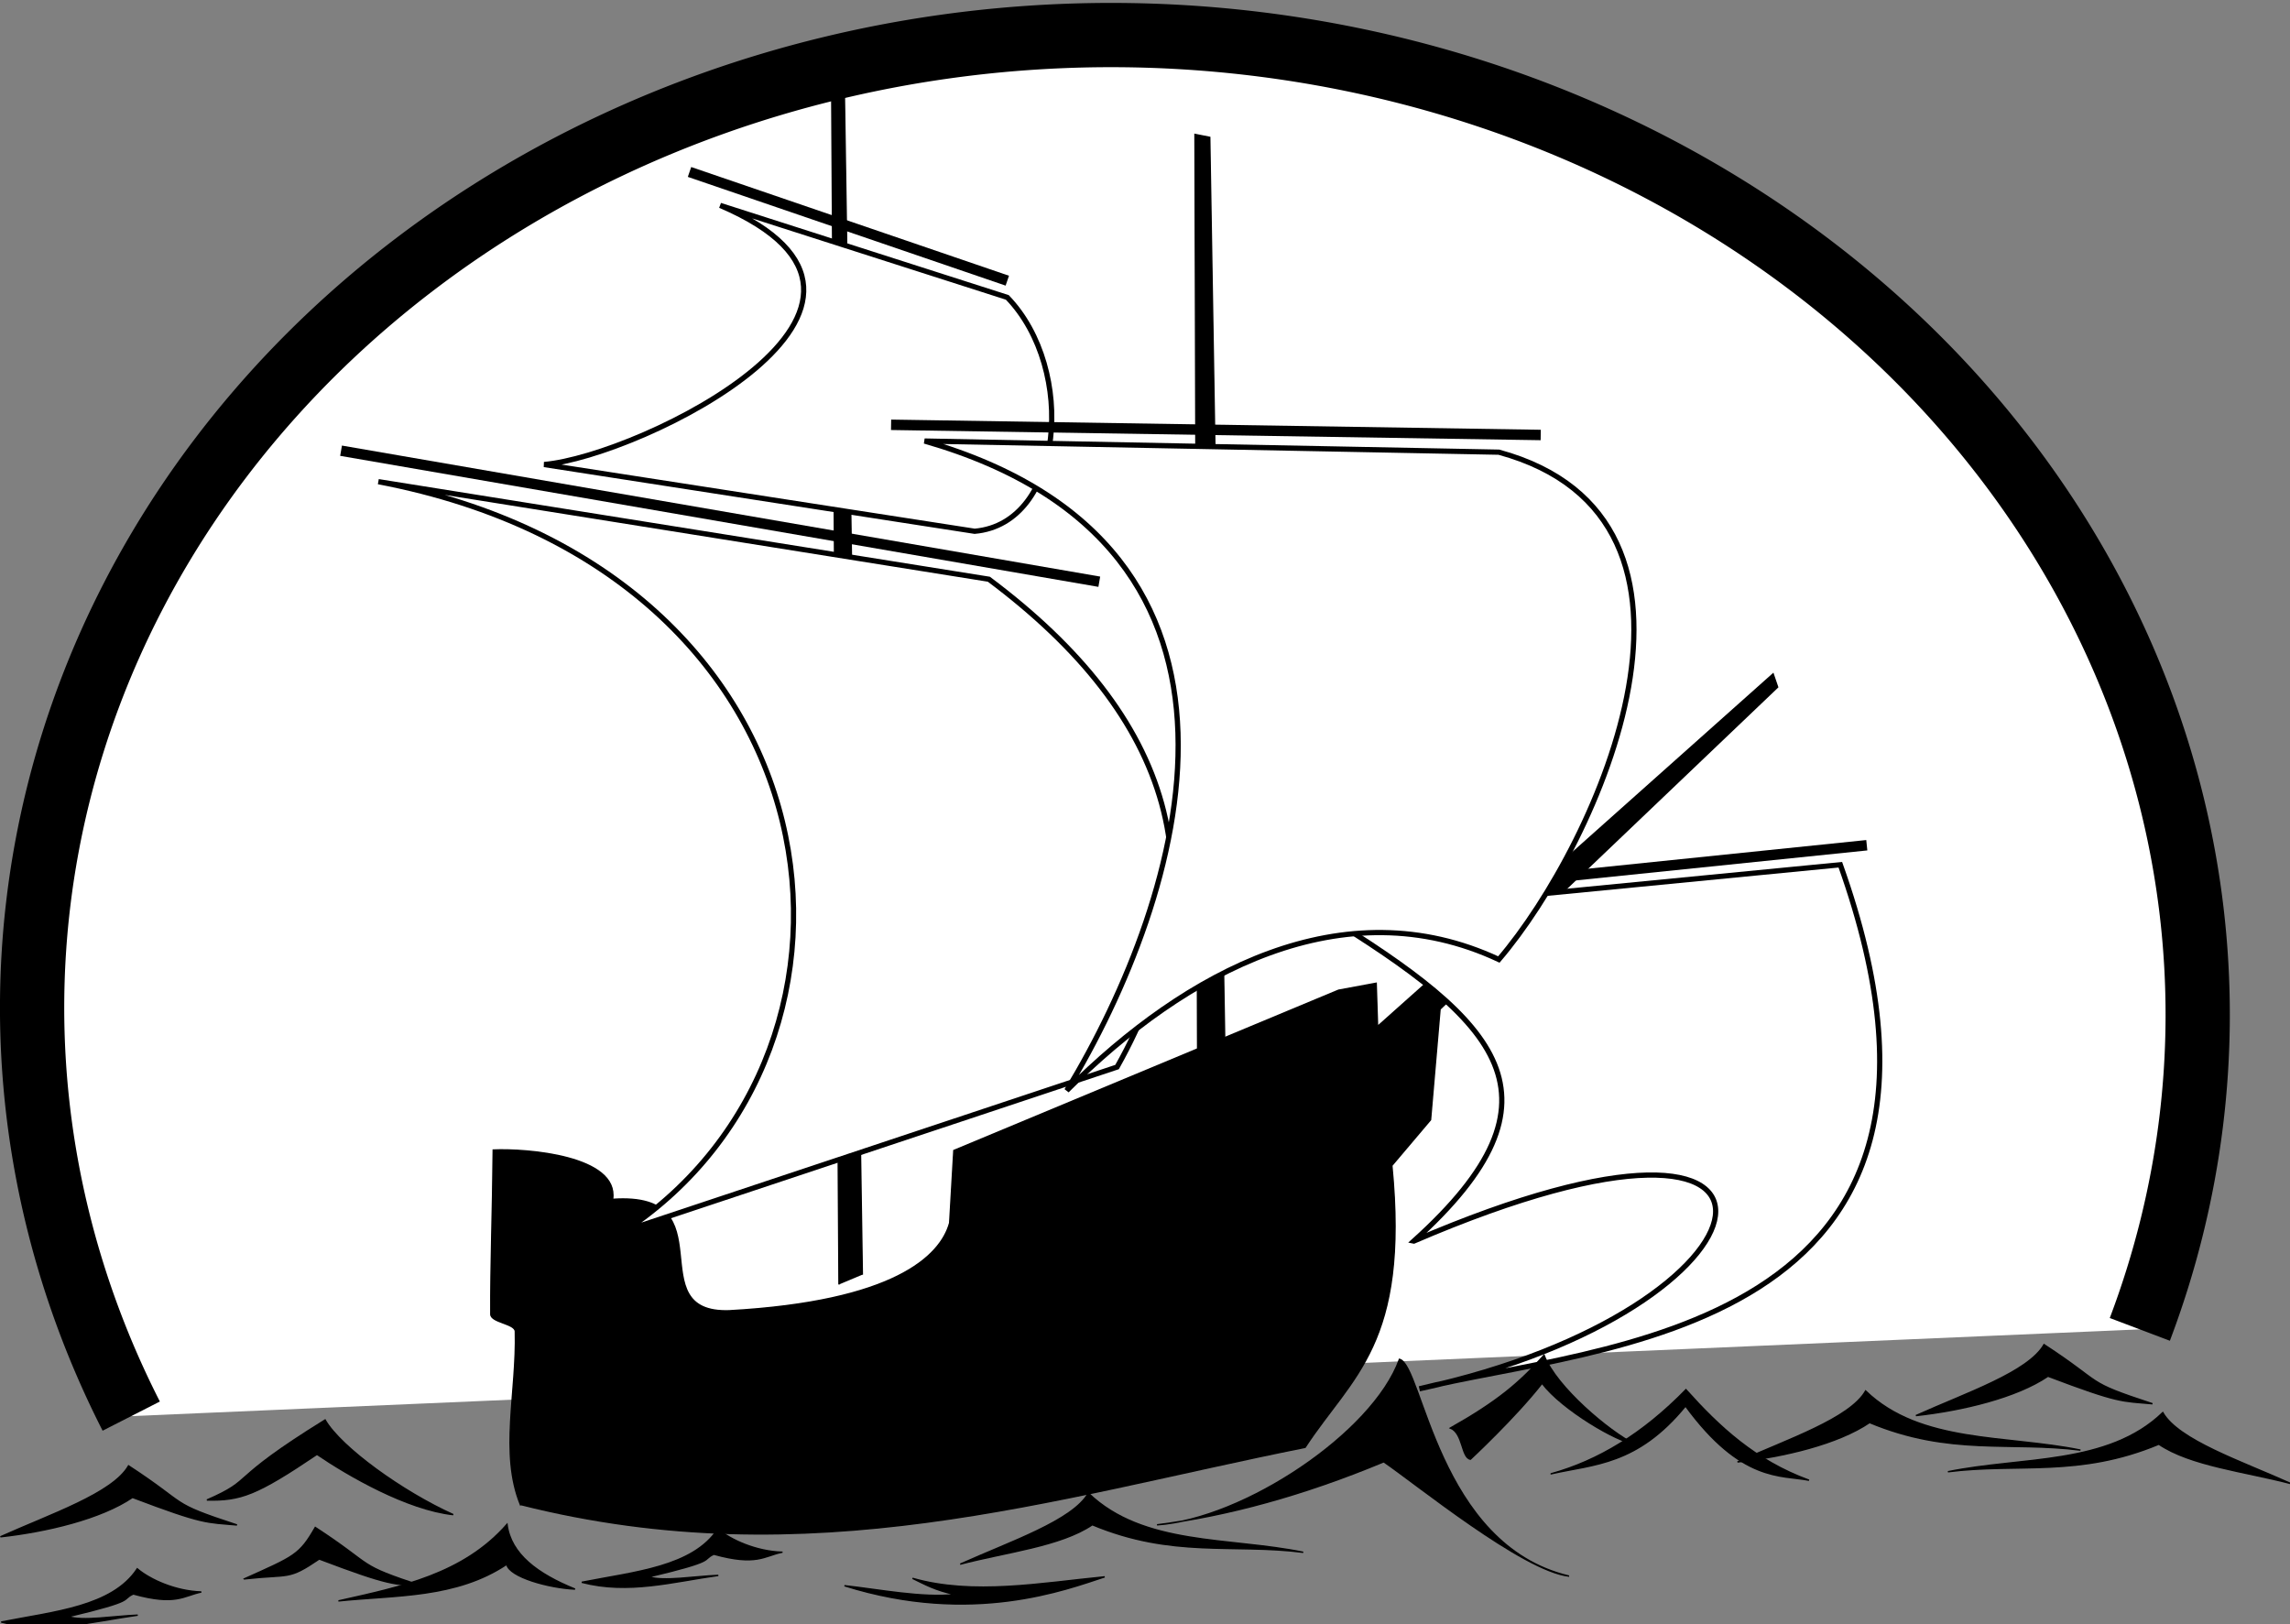 <?xml version="1.0" encoding="UTF-8" standalone="no"?>
<!-- Created with Inkscape (http://www.inkscape.org/) -->

<svg
   xmlns:dc="http://purl.org/dc/elements/1.1/"
   xmlns:cc="http://creativecommons.org/ns#"
   xmlns:rdf="http://www.w3.org/1999/02/22-rdf-syntax-ns#"
   xmlns:svg="http://www.w3.org/2000/svg"
   xmlns="http://www.w3.org/2000/svg"
   xmlns:sodipodi="http://sodipodi.sourceforge.net/DTD/sodipodi-0.dtd"
   xmlns:inkscape="http://www.inkscape.org/namespaces/inkscape"
   width="81.013mm"
   height="57.467mm"
   viewBox="0 0 81.013 57.467"
   version="1.1"
   id="svg269"
   inkscape:version="0.92.2 (5c3e80d, 2017-08-06)"
   sodipodi:docname="Sailboat outline.svg">
  <rect x="0" y="0" width="81.013" height="57.467" fill="#808080" stroke="none"/>
  <title
     id="title329">Sailboat outline</title>
  <defs
     id="defs263" />
  <sodipodi:namedview
     id="base"
     pagecolor="#ffffff"
     bordercolor="#666666"
     borderopacity="1.0"
     inkscape:pageopacity="0.0"
     inkscape:pageshadow="2"
     inkscape:zoom="1.4"
     inkscape:cx="198.8095"
     inkscape:cy="30.026962"
     inkscape:document-units="mm"
     inkscape:current-layer="layer1"
     showgrid="false"
     fit-margin-top="0"
     fit-margin-left="0"
     fit-margin-right="0"
     fit-margin-bottom="0"
     inkscape:window-width="1304"
     inkscape:window-height="746"
     inkscape:window-x="54"
     inkscape:window-y="-8"
     inkscape:window-maximized="1" />
  <g
     inkscape:label="Ebene 1"
     inkscape:groupmode="layer"
     id="layer1"
     transform="translate(-53.232,-56.6)">
    <g
       id="g378"
       transform="matrix(0.646,0,0,0.646,39.96,-158.846)">
      <path
         sodipodi:open="true"
         d="m -410.529,34.737 a 53.458,59.299 0 0 1 63.386,14.516 53.458,59.299 0 0 1 4.318,71.634 53.458,59.299 0 0 1 -61.079,23.749"
         sodipodi:end="1.88387"
         sodipodi:start="4.2657756"
         sodipodi:ry="59.298706"
         sodipodi:rx="53.458412"
         sodipodi:cy="88.219604"
         sodipodi:cx="-387.43997"
         sodipodi:type="arc"
         transform="rotate(-89.023)"
         id="path913-6-1-4"
         style="opacity:1;fill:#ffffff;fill-opacity:1;fill-rule:evenodd;stroke:#000000;stroke-width:3.519;stroke-miterlimit:4;stroke-dasharray:none;stroke-opacity:1" />
      <path
         sodipodi:nodetypes="ccccc"
         inkscape:connector-curvature="0"
         id="path893-3-4-0"
         d="m 85.986,340.869 0.153,53.125 1.527,-0.305 -0.872,-52.659 z"
         style="fill:#000000;stroke:#000000;stroke-width:0.076px;stroke-linecap:butt;stroke-linejoin:miter;stroke-opacity:1" />
      <path
         sodipodi:nodetypes="ccccccccccccccccssc"
         inkscape:connector-curvature="0"
         id="path826-6-3-5"
         d="m 49.043,415.9 c 15.837,4 29.166,-0.362 42.973,-3.129 2.576,-3.941 5.701,-5.615 4.751,-15.433 l 2.119,-2.504 0.573,-6.662 -2.405,2.846 20.84,-19.88 -0.248,-0.726 -21.661,19.309 -0.076,-2.366 -2.061,0.382 -21.067,8.778 -0.229,3.969 c -0.51,1.849 -3.083,4.307 -12.06,4.809 -5.05,0.176 -0.039,-6.538 -6.398,-6.103 0.345,-2.382 -4.706,-2.782 -6.538,-2.7 -0.027,3.338 -0.149,6.295 -0.132,8.994 0.003,0.446 1.332,0.508 1.343,0.94 0.087,3.338 -0.863,6.665 0.275,9.479 z"
         style="fill:#000000;stroke:#000000;stroke-width:0.076px;stroke-linecap:butt;stroke-linejoin:miter;stroke-opacity:1" />
      <path
         inkscape:connector-curvature="0"
         id="path836-0-1-4"
         d="m 58.305,342.925 17.403,5.954"
         style="fill:none;stroke:#000000;stroke-width:0.571;stroke-linecap:butt;stroke-linejoin:miter;stroke-miterlimit:4;stroke-dasharray:none;stroke-opacity:1" />
      <path
         sodipodi:nodetypes="cc"
         inkscape:connector-curvature="0"
         id="path838-9-8-6"
         d="m 39.222,358.191 41.523,7.175"
         style="fill:none;stroke:#000000;stroke-width:0.571;stroke-linecap:butt;stroke-linejoin:miter;stroke-miterlimit:4;stroke-dasharray:none;stroke-opacity:1" />
      <path
         sodipodi:nodetypes="cccc"
         inkscape:connector-curvature="0"
         id="path891-4-9-3"
         d="m 66.49,403.852 -0.4,-65.659 0.695,0.46 0.984,64.663"
         style="fill:#000000;stroke:#000000;stroke-width:0.076px;stroke-linecap:butt;stroke-linejoin:miter;stroke-opacity:1" />
      <path
         sodipodi:nodetypes="ccccc"
         inkscape:connector-curvature="0"
         id="path840-5-0-4"
         d="m 41.265,359.886 c 25.844,4.939 28.65,31.011 13.509,41.025 l 26.945,-8.967 c 5.819,-10.37 3.032,-19.195 -7.022,-26.715 z"
         style="fill:#ffffff;stroke:#000000;stroke-width:0.286;stroke-linecap:butt;stroke-linejoin:miter;stroke-miterlimit:4;stroke-dasharray:none;stroke-opacity:1" />
      <path
         sodipodi:nodetypes="ccccc"
         inkscape:connector-curvature="0"
         id="path830-4-2-8"
         d="m 97.97,401.474 c 8.763,-7.901 4.639,-11.993 -4.885,-17.861 l 28.242,-2.748 c 9.217,25.875 -13.503,26.286 -23.051,28.7 20.142,-4.342 23.179,-18.203 -0.305,-8.091 z"
         style="fill:#ffffff;stroke:#000000;stroke-width:0.286;stroke-linecap:butt;stroke-linejoin:miter;stroke-miterlimit:4;stroke-dasharray:none;stroke-opacity:1" />
      <path
         sodipodi:nodetypes="cc"
         inkscape:connector-curvature="0"
         id="path832-1-8-7"
         d="m 91.634,383.003 31.142,-3.206"
         style="fill:none;stroke:#000000;stroke-width:0.571;stroke-linecap:butt;stroke-linejoin:miter;stroke-miterlimit:4;stroke-dasharray:none;stroke-opacity:1" />
      <path
         sodipodi:nodetypes="ccccccc"
         inkscape:connector-curvature="0"
         id="path1072-5-8-3"
         d="m 63.363,418.515 c -1.417,-0.047 -2.788,-0.664 -3.508,-1.268 -1.374,2.08 -4.565,2.344 -7.448,2.915 2.544,0.664 4.998,-0.033 7.475,-0.378 -1.304,0.049 -3.011,0.351 -3.805,0.081 3.853,-0.914 2.845,-0.916 3.562,-1.241 2.338,0.649 2.757,0.093 3.724,-0.108 z"
         style="fill:#000000;stroke:#000000;stroke-width:0.076px;stroke-linecap:butt;stroke-linejoin:miter;stroke-opacity:1" />
      <path
         sodipodi:nodetypes="ccccc"
         inkscape:connector-curvature="0"
         id="path1074-2-2-1"
         d="m 70.516,419.945 c 3.306,0.954 7.083,0.255 10.525,-0.081 -2.086,0.678 -7.25,2.682 -14.249,0.486 1.959,0.219 4.249,0.676 6.072,0.486 -1.135,-0.246 -1.693,-0.575 -2.348,-0.891 z"
         style="fill:#000000;stroke:#000000;stroke-width:0.076px;stroke-linecap:butt;stroke-linejoin:miter;stroke-opacity:1" />
      <path
         sodipodi:nodetypes="ccccc"
         inkscape:connector-curvature="0"
         id="path1040-6-0-0-8"
         d="m 146.001,414.757 c -2.503,-0.658 -5.504,-0.984 -7.232,-2.159 -4.379,1.827 -7.705,1.021 -11.55,1.511 4.045,-0.833 8.754,-0.339 11.766,-3.238 0.866,1.506 4.266,2.65 7.016,3.886 z"
         style="fill:#000000;stroke:#000000;stroke-width:0.076px;stroke-linecap:butt;stroke-linejoin:miter;stroke-opacity:1" />
      <path
         sodipodi:nodetypes="ccccc"
         inkscape:connector-curvature="0"
         id="path1040-9-7-4-6-1"
         d="m 115.696,413.572 c 2.53,-0.28 5.504,-0.984 7.232,-2.159 4.379,1.827 7.705,1.021 11.55,1.511 -4.045,-0.833 -8.754,-0.34 -11.766,-3.238 -0.866,1.506 -4.266,2.65 -7.016,3.886 z"
         style="fill:#000000;stroke:#000000;stroke-width:0.076px;stroke-linecap:butt;stroke-linejoin:miter;stroke-opacity:1" />
      <path
         sodipodi:nodetypes="ccccccc"
         inkscape:connector-curvature="0"
         id="path1072-0-9-2-3"
         d="m 31.569,420.693 c -1.417,-0.047 -2.788,-0.664 -3.508,-1.268 -1.374,2.08 -4.565,2.344 -7.448,2.914 2.544,0.664 4.998,-0.033 7.475,-0.378 -1.304,0.049 -3.011,0.351 -3.805,0.081 3.853,-0.914 2.845,-0.916 3.562,-1.241 2.338,0.649 2.757,0.093 3.724,-0.108 z"
         style="fill:#000000;stroke:#000000;stroke-width:0.076px;stroke-linecap:butt;stroke-linejoin:miter;stroke-opacity:1" />
      <path
         sodipodi:nodetypes="cccccc"
         inkscape:connector-curvature="0"
         id="path1076-1-0-8-2"
         d="m 110.039,412.583 c -1.351,-0.673 -4.269,-3.103 -4.938,-4.858 -1.351,1.523 -2.559,2.538 -5.127,3.99 0.7,0.282 0.599,1.629 1.096,1.707 0,0 2.467,-2.294 3.923,-4.159 1.101,1.455 4.142,3.22 5.046,3.319 z"
         style="fill:#000000;stroke:#000000;stroke-width:0.076px;stroke-linecap:butt;stroke-linejoin:miter;stroke-opacity:1" />
      <path
         sodipodi:nodetypes="ccccc"
         inkscape:connector-curvature="0"
         id="path1097-9-7-3-2"
         d="m 105.497,414.218 c 2.56,-0.714 5.001,-2.172 7.374,-4.604 1.803,2.013 3.788,3.878 6.741,4.959 -1.522,-0.298 -3.701,0.118 -6.763,-4.065 -2.643,3.232 -5.01,3.183 -7.352,3.71 z"
         style="fill:#000000;stroke:#000000;stroke-width:0.076px;stroke-linecap:butt;stroke-linejoin:miter;stroke-opacity:1" />
      <path
         sodipodi:nodetypes="ccccc"
         inkscape:connector-curvature="0"
         id="path1040-9-7-3-6-7-5"
         d="m 125.467,411.033 c 2.53,-0.28 5.504,-0.984 7.232,-2.159 3.933,1.493 4.029,1.357 5.721,1.511 -3.817,-1.251 -2.55,-1.027 -5.937,-3.238 -0.866,1.506 -4.266,2.65 -7.016,3.886 z"
         style="fill:#000000;stroke:#000000;stroke-width:0.076px;stroke-linecap:butt;stroke-linejoin:miter;stroke-opacity:1" />
      <path
         sodipodi:nodetypes="ccccc"
         inkscape:connector-curvature="0"
         id="path1040-9-7-3-4-0-2-5"
         d="m 20.569,417.671 c 2.53,-0.28 5.504,-0.984 7.232,-2.159 3.933,1.493 4.029,1.357 5.721,1.511 -3.817,-1.251 -2.55,-1.027 -5.937,-3.238 -0.866,1.506 -4.266,2.65 -7.016,3.886 z"
         style="fill:#000000;stroke:#000000;stroke-width:0.076px;stroke-linecap:butt;stroke-linejoin:miter;stroke-opacity:1" />
      <path
         sodipodi:nodetypes="ccccc"
         inkscape:connector-curvature="0"
         id="path1040-9-7-3-0-3-9-0"
         d="m 45.364,416.457 c -2.53,-0.28 -5.733,-2.129 -7.461,-3.304 -3.329,2.247 -4.183,2.538 -6.026,2.503 2.702,-1.184 0.986,-0.99 6.471,-4.383 0.866,1.506 4.266,3.947 7.016,5.184 z"
         style="fill:#000000;stroke:#000000;stroke-width:0.076px;stroke-linecap:butt;stroke-linejoin:miter;stroke-opacity:1" />
      <path
         sodipodi:nodetypes="ccccc"
         inkscape:connector-curvature="0"
         id="path1040-9-7-3-06-7-0-4"
         d="m 33.924,419.976 c 2.53,-0.28 2.374,0.084 4.103,-1.09 3.933,1.493 4.029,1.357 5.721,1.511 -3.817,-1.251 -2.55,-1.027 -5.937,-3.238 -0.866,1.506 -1.136,1.581 -3.887,2.817 z"
         style="fill:#000000;stroke:#000000;stroke-width:0.076px;stroke-linecap:butt;stroke-linejoin:miter;stroke-opacity:1" />
      <path
         sodipodi:nodetypes="ccccc"
         inkscape:connector-curvature="0"
         id="path1040-9-7-3-70-4-4-6"
         d="m 39.079,421.182 c 3.158,-0.325 6.44,-0.154 9.217,-2.006 0.134,0.692 2.297,1.295 3.737,1.359 -2.036,-0.828 -3.513,-1.904 -3.723,-3.544 -2.405,2.741 -5.836,3.429 -9.23,4.191 z"
         style="fill:#000000;stroke:#000000;stroke-width:0.076px;stroke-linecap:butt;stroke-linejoin:miter;stroke-opacity:1" />
      <path
         sodipodi:nodetypes="ccccc"
         inkscape:connector-curvature="0"
         id="path1040-9-5-6-3"
         d="m 106.468,419.823 c -2.53,-0.28 -8.418,-5.086 -10.147,-6.261 -4.379,1.827 -8.569,2.964 -12.414,3.454 4.726,-0.323 11.812,-5.008 13.277,-9.067 1.275,0.322 2.076,10.161 9.283,11.874 z"
         style="fill:#000000;stroke:#000000;stroke-width:0.076px;stroke-linecap:butt;stroke-linejoin:miter;stroke-opacity:1" />
      <path
         sodipodi:nodetypes="ccccc"
         inkscape:connector-curvature="0"
         id="path1040-0-5-0"
         d="m 73.132,419.168 c 2.503,-0.658 5.504,-0.984 7.232,-2.159 4.379,1.827 7.705,1.021 11.55,1.511 -4.045,-0.833 -8.754,-0.339 -11.766,-3.238 -0.866,1.506 -4.266,2.65 -7.016,3.886 z"
         style="fill:#000000;stroke:#000000;stroke-width:0.076px;stroke-linecap:butt;stroke-linejoin:miter;stroke-opacity:1" />
      <path
         sodipodi:nodetypes="ccccc"
         inkscape:connector-curvature="0"
         id="path844-9-8-1"
         d="m 50.344,358.947 c 5.243,-0.453 22.29,-8.77 9.64,-14.19 l 15.724,5.038 c 3.816,3.961 3.087,12.382 -1.788,12.808 z"
         style="fill:#ffffff;stroke:#000000;stroke-width:0.286;stroke-linecap:butt;stroke-linejoin:miter;stroke-miterlimit:4;stroke-dasharray:none;stroke-opacity:1" />
      <path
         sodipodi:nodetypes="ccccc"
         inkscape:connector-curvature="0"
         id="path842-0-5-3"
         d="m 71.178,357.661 c 20.203,5.801 14.204,24.951 7.786,35.569 6.54,-6.543 15.175,-11.146 23.662,-7.175 5.463,-6.384 13.477,-24.111 0,-27.784 z"
         style="fill:#ffffff;stroke:#000000;stroke-width:0.286;stroke-linecap:butt;stroke-linejoin:miter;stroke-miterlimit:4;stroke-dasharray:none;stroke-opacity:1" />
      <path
         inkscape:connector-curvature="0"
         id="path834-1-9-7"
         d="m 69.343,356.772 35.576,0.558"
         style="fill:none;stroke:#000000;stroke-width:0.571;stroke-linecap:butt;stroke-linejoin:miter;stroke-miterlimit:4;stroke-dasharray:none;stroke-opacity:1" />
    </g>
  </g>
</svg>
